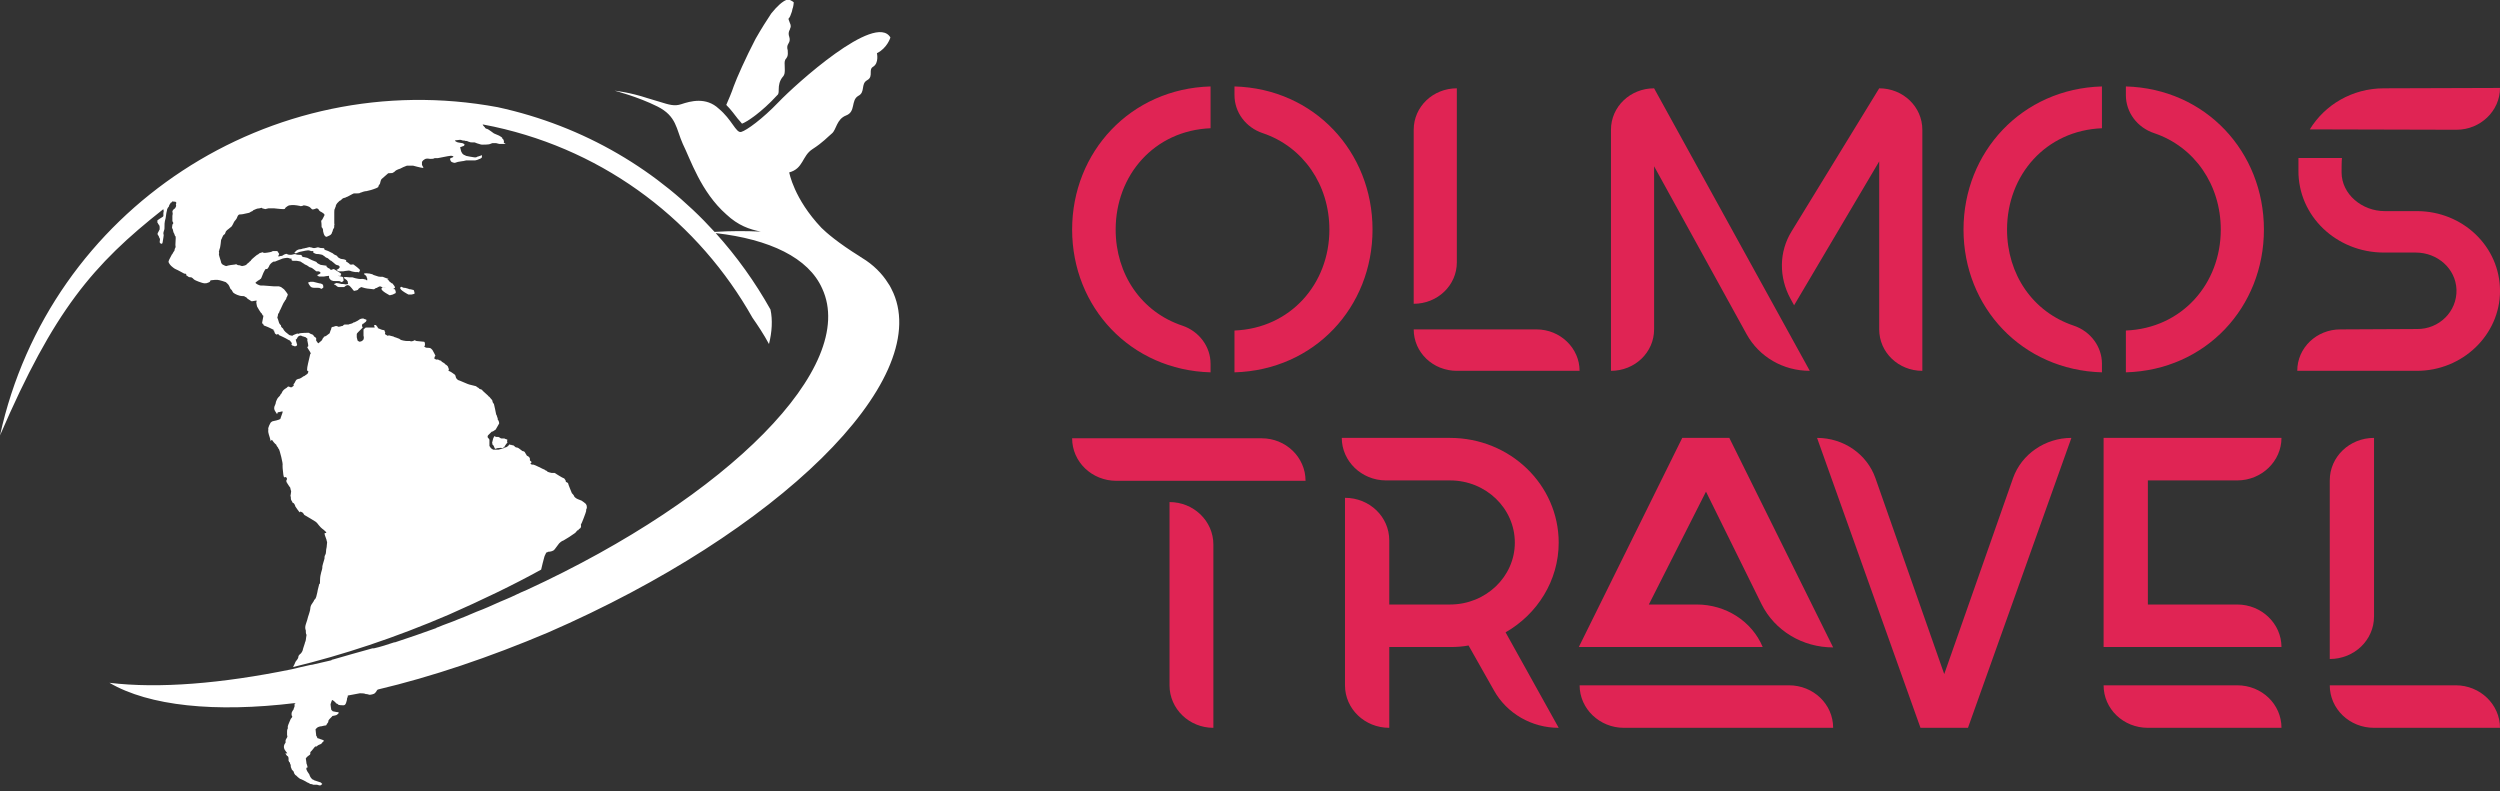 <svg width="376" height="119" viewBox="0 0 376 119" fill="none" xmlns="http://www.w3.org/2000/svg">
<rect x="0" y="0" width="376" height="119" fill="#333333" stroke="none"/>
<g clip-path="url(#clip0_2022_68)">
<path d="M182.068 13C170.036 13.34 161.248 22.858 161.248 34.528C161.248 46.199 170.036 55.66 182.068 56C182.068 56 182.068 55.49 182.068 54.697C182.068 52.147 180.358 49.824 177.822 48.975C171.688 46.935 167.795 41.27 167.795 34.528C167.795 26.313 173.634 19.628 182.068 19.288V13ZM185.666 56C197.698 55.66 206.428 46.199 206.428 34.528C206.428 22.858 197.698 13.34 185.666 13C185.666 13 185.666 13.566 185.666 14.303C185.666 16.909 187.377 19.175 189.913 20.025C195.988 22.064 199.94 27.786 199.94 34.528C199.94 42.686 194.101 49.371 185.666 49.711V56Z" fill="url(#paint0_linear_2022_68)"/>
<path d="M212.621 45.689C216.218 45.689 219.109 42.913 219.109 39.457V13.283C215.511 13.283 212.621 16.059 212.621 19.515V45.689ZM212.621 49.541C212.621 52.997 215.511 55.773 219.109 55.773H237.57C237.57 52.374 234.68 49.541 231.082 49.541H212.621Z" fill="url(#paint1_linear_2022_68)"/>
<path d="M242.289 55.773C245.887 55.773 248.777 52.997 248.777 49.541V25.01L262.697 50.278C264.584 53.677 268.182 55.773 272.193 55.773L248.777 13.283C245.179 13.283 242.289 16.059 242.289 19.515V55.773ZM269.302 44.952L269.833 45.915L282.632 24.274V49.541C282.632 52.997 285.522 55.773 289.12 55.773V19.515C289.12 16.059 286.23 13.283 282.632 13.283L269.479 34.755C267.533 37.871 267.533 41.723 269.302 44.952Z" fill="url(#paint2_linear_2022_68)"/>
<path d="M316.134 13C304.102 13.34 295.312 22.858 295.312 34.528C295.312 46.199 304.102 55.66 316.134 56C316.134 56 316.134 55.49 316.134 54.697C316.134 52.147 314.423 49.824 311.887 48.975C305.753 46.935 301.859 41.27 301.859 34.528C301.859 26.313 307.7 19.628 316.134 19.288V13ZM319.732 56C331.764 55.66 340.493 46.199 340.493 34.528C340.493 22.858 331.764 13.34 319.732 13C319.732 13 319.732 13.566 319.732 14.303C319.732 16.909 321.442 19.175 323.978 20.025C330.053 22.064 334.005 27.786 334.005 34.528C334.005 42.686 328.166 49.371 319.732 49.711V56Z" fill="url(#paint3_linear_2022_68)"/>
<path d="M345.508 55.773H363.497C370.398 55.773 376.001 50.334 376.001 43.763C376.001 37.078 370.398 31.752 363.497 31.752H358.661C355.24 31.752 352.173 29.203 352.173 25.917C352.173 25.464 352.173 24.161 352.232 23.764H345.685C345.685 24.104 345.685 25.294 345.685 25.634C345.626 32.489 351.406 37.984 358.543 37.984H363.32C366.623 37.984 369.336 40.42 369.454 43.536C369.572 46.878 366.8 49.541 363.497 49.484L351.996 49.541C348.398 49.541 345.508 52.317 345.508 55.773ZM369.454 19.515C373.052 19.515 376.001 16.682 376.001 13.227L358.543 13.283C353.765 13.283 349.637 15.776 347.395 19.458L369.454 19.515Z" fill="url(#paint4_linear_2022_68)"/>
<path d="M175.896 103.069C175.896 106.615 178.861 109.464 182.493 109.464V81.906C182.493 78.36 179.527 75.511 175.896 75.511V103.069ZM167.906 72.314H196.354C196.354 68.767 193.388 65.918 189.756 65.918H161.248C161.248 69.465 164.214 72.314 167.906 72.314Z" fill="url(#paint5_linear_2022_68)"/>
<path d="M201.803 65.86C201.803 69.349 204.769 72.255 208.461 72.255H218.085C223.472 72.255 227.83 76.442 227.83 81.616C227.83 86.732 223.472 90.918 218.085 90.918H208.945V81.267C208.945 77.721 205.98 74.872 202.287 74.872V103.069C202.287 106.615 205.253 109.464 208.945 109.464V97.313H218.085C219.054 97.313 219.961 97.255 220.869 97.08L224.683 103.824C226.619 107.313 230.372 109.464 234.427 109.464L226.438 95.104C231.22 92.371 234.427 87.313 234.427 81.616C234.427 72.895 227.104 65.86 218.085 65.86H201.803Z" fill="url(#paint6_linear_2022_68)"/>
<path d="M237.453 97.313H265.114C263.48 93.418 259.546 90.918 255.188 90.918H247.985L256.58 73.942L264.933 90.86C266.93 94.871 271.106 97.371 275.706 97.371L260.09 65.86H253.009L237.453 97.313ZM237.574 103.069C237.574 106.615 240.601 109.464 244.232 109.464H275.706C275.706 105.917 272.741 103.069 269.048 103.069H237.574Z" fill="url(#paint7_linear_2022_68)"/>
<path d="M288.841 109.464H295.983L311.538 65.86C307.604 65.86 304.033 68.302 302.762 71.907L292.412 101.383L282.062 71.907C280.791 68.302 277.28 65.86 273.285 65.86L288.841 109.464Z" fill="url(#paint8_linear_2022_68)"/>
<path d="M343.134 97.313C343.134 93.825 340.169 90.918 336.476 90.918H323.039V72.255H336.476C340.169 72.255 343.134 69.349 343.134 65.86H316.381V97.313H343.134ZM323.039 109.464H343.134C343.134 105.917 340.169 103.069 336.476 103.069H316.381C316.381 106.615 319.347 109.464 323.039 109.464Z" fill="url(#paint9_linear_2022_68)"/>
<path d="M350.396 99.115C354.088 99.115 357.054 96.266 357.054 92.72V65.86C353.362 65.86 350.396 68.709 350.396 72.255V99.115ZM350.396 103.069C350.396 106.615 353.362 109.464 357.054 109.464H375.999C375.999 105.976 373.033 103.069 369.341 103.069H350.396Z" fill="url(#paint10_linear_2022_68)"/>
<path fill-rule="evenodd" clip-rule="evenodd" d="M116.895 14.316C114.528 16.909 112.274 18.374 111.597 18.599C111.484 18.487 111.146 18.036 110.921 17.81C110.47 17.247 110.019 16.57 109.23 15.781C109.568 14.992 110.019 13.978 110.357 12.963C110.808 11.723 112.161 8.68 113.626 5.861C114.528 4.283 115.317 3.043 115.993 2.029C116.895 0.902 117.684 0.225 118.248 0H118.812C119.037 0.112 119.263 0.225 119.375 0.338C119.375 0.338 119.375 0.676 119.263 1.127C119.15 1.352 119.15 1.691 119.037 1.916C118.924 2.254 118.812 2.592 118.586 2.818C118.586 2.931 118.699 3.156 118.812 3.494C118.924 3.72 118.924 3.832 118.924 4.058C118.812 4.283 118.812 4.509 118.699 4.621C118.586 4.96 118.586 5.185 118.699 5.523C118.812 5.861 118.812 6.2 118.586 6.538C118.361 6.876 118.361 7.214 118.473 7.552C118.473 7.645 118.478 7.734 118.482 7.819C118.501 8.148 118.516 8.435 118.248 8.792C117.979 9.062 117.996 9.404 118.014 9.76C118.018 9.85 118.023 9.941 118.023 10.032C118.023 10.127 118.026 10.221 118.029 10.315L118.03 10.321C118.044 10.785 118.058 11.237 117.684 11.61C117.233 12.174 117.121 12.85 117.121 13.414C117.121 13.752 117.121 13.978 117.008 14.203L116.895 14.316Z" fill="url(#paint11_linear_2022_68)"/>
<path fill-rule="evenodd" clip-rule="evenodd" d="M133.58 42.61C133.918 43.061 134.143 43.625 134.369 44.075C140.118 57.377 117.122 80.035 82.402 95.14C73.61 98.86 64.93 101.791 56.813 103.707L56.701 103.82C56.588 104.046 56.475 104.158 56.363 104.271C56.25 104.384 55.799 104.496 55.573 104.496C55.235 104.384 55.123 104.384 55.01 104.384C54.784 104.271 54.446 104.271 54.221 104.271H54.108C53.432 104.384 52.868 104.496 52.304 104.609V104.722C52.304 104.722 52.304 104.835 52.192 105.06C52.192 105.286 52.192 105.173 52.079 105.624C51.966 106.075 51.741 106.075 51.628 106.075C51.515 106.075 50.952 106.075 50.839 105.962C50.839 105.849 50.614 105.849 50.501 105.736C50.501 105.624 50.275 105.511 50.163 105.398C50.05 105.286 49.937 105.286 49.937 105.286C49.937 105.286 49.712 105.849 49.712 105.962C49.712 106.075 49.824 106.751 49.824 106.751L50.05 106.976L50.614 107.089C50.614 107.089 50.952 107.089 50.952 107.202C50.952 107.315 50.614 107.54 50.614 107.54C50.614 107.54 50.275 107.653 50.163 107.653C50.163 107.653 49.937 107.653 49.937 107.766L49.599 108.104C49.486 108.216 49.374 108.329 49.374 108.555C49.374 108.667 49.148 108.893 49.148 108.893C49.148 108.893 49.148 109.118 48.923 109.118C48.697 109.118 48.472 109.231 48.359 109.231C48.134 109.231 47.795 109.344 47.683 109.456L47.457 109.682C47.457 109.907 47.57 110.584 47.57 110.696C47.683 110.696 47.683 111.035 47.795 111.035C47.908 111.035 48.134 111.147 48.134 111.147L48.472 111.26C48.472 111.26 48.81 111.373 48.697 111.485C48.584 111.485 48.472 111.711 48.359 111.824C48.246 111.936 48.134 111.936 47.908 112.049C47.683 112.162 47.683 112.275 47.57 112.275C47.55 112.275 47.534 112.271 47.518 112.268C47.447 112.252 47.397 112.242 47.119 112.613C46.781 113.064 46.668 113.064 46.668 113.176V113.402C46.625 113.444 46.631 113.455 46.637 113.464C46.645 113.477 46.652 113.487 46.443 113.627C46.104 113.853 45.992 114.078 45.992 114.078C45.992 114.078 46.104 114.754 46.104 114.867C46.104 114.867 46.217 115.093 46.217 115.205C46.217 115.248 46.234 115.291 46.248 115.328C46.271 115.388 46.287 115.431 46.217 115.431C46.104 115.431 46.104 115.431 46.104 115.544C46.104 115.586 46.088 115.581 46.074 115.575C46.051 115.566 46.035 115.56 46.104 115.769C46.217 116.107 46.555 116.445 46.555 116.558C46.555 116.671 46.781 117.009 46.781 117.009L47.006 117.234C47.119 117.234 47.232 117.347 47.232 117.347L47.57 117.46L47.908 117.573L48.246 117.685L48.472 117.911C48.472 117.911 48.246 118.136 48.134 118.136C48.021 118.136 47.683 118.024 47.683 118.024H47.119C47.119 118.024 46.894 117.911 46.668 117.911C46.443 117.798 46.33 117.685 46.217 117.685C46.104 117.573 45.203 117.122 45.09 117.122C44.977 117.122 45.09 117.009 44.977 117.009C44.865 117.009 44.526 116.558 44.414 116.558C44.301 116.445 44.188 116.22 44.188 116.107C44.188 115.994 43.85 115.769 43.85 115.656C43.85 115.544 43.737 115.431 43.737 115.318C43.737 115.205 43.737 114.98 43.625 114.867C43.625 114.754 43.625 114.642 43.512 114.642C43.399 114.529 43.512 114.529 43.399 114.416V114.078C43.399 114.078 43.399 113.853 43.286 113.74C43.174 113.74 42.948 113.402 42.948 113.289C42.948 113.252 43.011 113.277 43.073 113.301C43.199 113.352 43.324 113.402 42.948 112.951C42.385 112.275 42.948 111.711 42.948 111.711V111.373C42.948 111.26 43.174 110.922 43.174 110.922C43.174 110.922 43.286 110.696 43.174 110.584V110.02C43.174 109.682 43.286 109.569 43.286 109.569V109.231C43.286 109.118 43.737 108.104 43.737 108.104C43.737 108.104 43.963 107.878 43.963 107.766C43.963 107.766 43.85 107.653 43.85 107.427C43.85 107.202 43.85 107.202 43.963 106.976C44.075 106.751 44.188 106.751 44.188 106.526C44.301 106.3 44.301 106.3 44.301 106.187V105.849C44.357 105.793 44.385 105.82 44.4 105.835C44.404 105.839 44.406 105.842 44.408 105.841C44.414 105.84 44.414 105.818 44.414 105.736C32.352 107.202 22.432 106.187 16.458 102.693C23.898 103.595 33.367 102.806 43.85 100.664C44.752 100.438 45.766 100.213 46.781 99.987H46.894C47.908 99.762 48.81 99.537 49.824 99.311C49.937 99.198 49.937 99.198 50.05 99.198C51.966 98.635 53.995 98.071 56.024 97.507H56.25C57.264 97.282 58.279 96.944 59.293 96.606H59.406C61.435 95.929 63.464 95.253 65.606 94.464C65.719 94.351 65.719 94.351 65.832 94.351C66.846 93.9 67.973 93.562 68.988 93.111C70.228 92.66 71.355 92.097 72.595 91.646C73.722 91.195 74.85 90.631 75.977 90.18C77.104 89.729 78.119 89.166 79.246 88.715C109.569 74.737 129.071 55.123 123.66 43.399C121.61 38.761 115.743 35.981 107.638 35.058C110.802 38.561 113.566 42.419 115.882 46.555C116.22 48.134 116.107 49.937 115.656 51.741C114.867 50.275 113.965 48.923 113.176 47.795C105.173 33.592 91.42 22.77 74.286 19.05L72.595 18.712C72.595 18.825 72.821 19.05 72.933 19.163C72.933 19.276 73.159 19.389 73.271 19.389C73.384 19.389 74.286 20.065 74.286 20.065L75.075 20.403C75.075 20.403 75.639 20.741 75.526 20.741C75.47 20.741 75.526 20.798 75.596 20.868C75.667 20.939 75.751 21.023 75.751 21.079C75.751 21.117 75.764 21.167 75.776 21.217C75.802 21.318 75.826 21.418 75.751 21.418C75.751 21.474 75.864 21.53 75.949 21.573C76.033 21.615 76.09 21.643 75.977 21.643H75.075C74.962 21.643 74.737 21.53 74.624 21.53H74.061C73.948 21.53 73.835 21.643 73.722 21.643C73.61 21.756 72.708 21.756 72.595 21.756C72.37 21.756 72.37 21.756 72.031 21.643C71.581 21.53 71.468 21.418 71.355 21.418H71.017C70.791 21.418 70.791 21.418 70.453 21.305C70.228 21.192 70.228 21.192 70.002 21.192C69.777 21.079 69.664 21.192 69.439 21.079C69.273 20.997 69.046 21.036 68.892 21.062C68.838 21.072 68.792 21.079 68.762 21.079C68.65 21.079 68.424 21.079 68.424 21.192C68.424 21.192 68.762 21.418 68.875 21.418C68.875 21.418 69.439 21.53 69.551 21.53C69.664 21.53 69.89 21.756 69.89 21.756C69.89 21.756 69.777 21.981 69.664 21.981C69.551 21.981 69.439 22.094 69.326 22.094C69.213 22.094 69.213 22.207 69.213 22.207C69.213 22.207 69.326 22.545 69.326 22.658C69.326 22.77 69.551 23.108 69.551 23.108C69.551 23.108 69.777 23.334 69.89 23.334L70.115 23.447L70.679 23.559C71.242 23.672 71.468 23.672 71.468 23.672C71.468 23.672 71.693 23.672 71.806 23.559C71.919 23.559 72.482 23.334 72.482 23.334V23.672C72.482 23.672 72.257 23.898 72.144 23.898C71.919 24.01 71.581 24.123 71.468 24.123H70.115C70.002 24.123 69.777 24.236 69.551 24.236C69.439 24.236 68.988 24.348 68.875 24.348C68.839 24.348 68.78 24.371 68.71 24.399C68.558 24.458 68.352 24.538 68.199 24.461C67.861 24.348 67.861 24.348 67.748 24.123C67.635 24.01 67.748 23.785 67.748 23.785C67.748 23.785 68.199 23.672 68.199 23.559C68.199 23.559 68.086 23.447 67.973 23.447C67.894 23.367 66.912 23.569 66.304 23.694L66.303 23.695C66.052 23.746 65.864 23.785 65.832 23.785H65.381C65.268 23.785 65.381 23.898 64.704 23.898C64.141 23.785 63.915 23.898 63.802 24.01C63.577 24.123 63.577 24.236 63.464 24.348V24.799L63.577 25.025C63.577 25.025 63.802 25.25 63.577 25.25C63.352 25.25 62.112 24.912 62.112 24.912H61.21C60.984 25.025 60.872 25.025 60.646 25.138L60.195 25.363C59.857 25.476 59.857 25.476 59.632 25.588C59.406 25.701 59.406 25.814 59.181 25.927C58.955 26.039 59.068 26.039 58.73 26.039C58.392 26.039 58.392 26.039 58.279 26.152C58.166 26.265 57.49 26.828 57.377 26.941C57.264 27.054 57.152 27.618 57.152 27.618L56.926 27.956C56.926 27.956 56.926 28.181 56.813 28.181C56.701 28.294 55.686 28.632 55.573 28.632C55.461 28.632 55.235 28.745 55.123 28.745C54.897 28.745 54.559 28.857 54.559 28.857C54.559 28.857 54.334 28.97 54.221 28.97C54.108 29.083 53.883 29.083 53.77 29.083H53.319C53.206 29.083 53.206 29.083 52.981 29.196C52.755 29.308 52.192 29.647 52.079 29.647C51.966 29.759 51.628 29.759 51.515 29.872C51.403 29.985 51.177 30.21 51.064 30.21L50.726 30.548C50.614 30.661 50.501 30.887 50.501 30.999C50.501 31.112 50.388 31.225 50.388 31.337C50.275 31.45 50.275 31.788 50.275 31.901V33.592C50.275 33.705 50.304 33.705 50.318 33.705C50.321 33.705 50.324 33.706 50.324 33.706C50.329 33.71 50.319 33.73 50.275 33.817C50.275 34.156 50.275 34.268 50.163 34.381C50.05 34.494 50.05 34.832 49.937 34.945C49.937 35.057 49.824 35.283 49.599 35.396C49.374 35.508 49.148 35.621 49.035 35.621C48.923 35.508 48.81 35.508 48.697 35.17C48.584 34.832 48.584 34.719 48.584 34.606C48.584 34.494 48.584 34.494 48.472 34.268C48.359 34.156 48.359 34.268 48.359 33.817C48.359 33.627 48.339 33.497 48.324 33.401C48.304 33.271 48.294 33.206 48.359 33.141C48.472 33.028 48.472 33.028 48.585 32.803L48.81 32.352C48.81 32.352 48.81 32.239 48.697 32.127C48.472 32.014 48.585 32.014 48.359 31.901C48.134 31.788 48.134 31.788 48.021 31.676C47.908 31.45 47.795 31.337 47.57 31.337C47.345 31.45 47.006 31.563 46.894 31.45L46.668 31.225C46.443 30.999 45.879 30.887 45.654 30.887C45.428 30.999 45.428 30.999 45.203 30.999C45.143 30.999 45.131 30.999 45.13 30.997L45.132 30.995C45.14 30.987 45.165 30.962 44.639 30.887C44.024 30.799 43.752 30.848 43.608 30.874C43.567 30.881 43.537 30.887 43.512 30.887C43.399 30.887 43.061 31.112 42.948 31.225C42.836 31.337 42.948 31.45 42.61 31.45C42.159 31.45 41.37 31.337 41.257 31.337H40.356C40.243 31.337 40.017 31.45 39.905 31.45L39.454 31.337C39.412 31.296 39.401 31.27 39.382 31.259C39.357 31.245 39.319 31.255 39.192 31.289H39.19C39.142 31.302 39.081 31.318 39.003 31.337C38.552 31.337 38.326 31.563 38.214 31.563C38.101 31.563 37.988 31.788 37.876 31.788C37.763 31.788 37.537 32.014 37.425 32.014C37.312 32.014 36.523 32.239 36.297 32.239C36.072 32.239 35.959 32.239 35.847 32.352C35.734 32.465 35.621 32.803 35.621 32.803C35.621 32.803 35.508 33.028 35.283 33.254C35.17 33.367 34.945 34.043 34.719 34.156C34.494 34.381 34.268 34.494 34.156 34.606C34.043 34.719 33.93 34.832 33.93 34.945C33.817 35.057 33.93 35.17 33.705 35.283C33.479 35.396 33.367 35.959 33.254 36.072C33.254 36.072 33.141 37.312 33.028 37.425C33.028 37.537 32.916 37.763 32.916 37.876C32.916 37.913 32.928 37.938 32.941 37.963C32.966 38.013 32.991 38.064 32.916 38.214C32.916 38.439 33.254 39.341 33.254 39.454C33.254 39.566 33.367 39.679 33.479 39.792C33.705 39.905 33.93 40.017 34.043 40.017C34.268 39.905 35.17 39.792 35.283 39.792C35.32 39.792 35.358 39.779 35.396 39.767C35.471 39.742 35.546 39.717 35.621 39.792C35.734 39.905 36.072 39.905 36.072 39.905C36.072 39.905 36.297 40.017 36.41 40.017C36.523 40.017 36.974 39.905 37.086 39.792C37.086 39.679 37.537 39.454 37.537 39.341C37.537 39.341 37.763 39.228 37.763 39.116L37.988 38.89C38.214 38.665 38.552 38.439 38.665 38.326C38.777 38.326 39.003 38.101 39.003 38.101C39.003 38.101 39.228 37.988 39.341 37.988C39.341 37.988 39.454 37.876 39.566 37.988C39.732 38.071 39.959 38.032 40.113 38.006C40.168 37.996 40.213 37.988 40.243 37.988C40.356 37.988 40.806 37.876 40.806 37.876L41.032 37.763H41.708L41.934 38.101C41.934 38.101 42.046 38.214 41.934 38.326C41.934 38.439 41.821 38.439 41.821 38.552H42.046C42.272 38.439 42.272 38.552 42.497 38.439C42.61 38.326 43.061 38.101 43.174 38.214C43.399 38.326 43.512 38.326 43.737 38.326C43.963 38.326 44.188 38.214 44.301 38.214C44.526 38.214 44.526 38.326 44.977 38.326C45.374 38.326 45.38 38.382 45.388 38.454C45.391 38.485 45.395 38.518 45.428 38.552C45.541 38.665 45.654 38.665 45.654 38.665C45.654 38.665 45.766 38.665 46.217 38.777L46.443 38.89L46.894 39.116C47.119 39.228 47.232 39.228 47.457 39.341C47.795 39.454 47.457 39.454 47.908 39.679C48.359 39.905 48.021 39.792 48.697 39.905C49.056 39.956 49.135 39.96 49.136 39.971C49.136 39.974 49.132 39.977 49.125 39.982C49.101 39.998 49.051 40.032 49.148 40.13C49.329 40.311 49.349 40.33 49.362 40.327C49.364 40.327 49.365 40.326 49.367 40.325C49.378 40.319 49.396 40.31 49.486 40.355C49.712 40.468 49.599 40.581 49.825 40.581C49.937 40.581 50.05 40.468 50.163 40.468C50.275 40.468 50.388 40.581 50.952 40.919C51.515 41.257 51.29 41.257 51.29 41.257C51.177 41.708 51.064 41.483 51.064 41.483H50.839L51.29 41.595C51.29 41.595 51.628 41.595 51.628 41.821C51.628 41.907 51.645 41.977 51.659 42.036C51.681 42.132 51.698 42.202 51.628 42.272C51.54 42.316 51.503 42.36 51.478 42.391C51.439 42.438 51.427 42.453 51.29 42.385C51.064 42.272 51.064 42.272 50.839 42.272H50.388C50.05 42.272 50.163 42.272 49.824 42.159C49.486 41.934 49.486 41.708 49.486 41.708V41.483C49.261 41.483 48.697 41.595 48.697 41.595H48.021C47.908 41.595 47.683 41.37 47.683 41.37C47.683 41.37 48.021 41.257 48.134 41.145C48.359 41.032 48.021 40.806 47.908 40.806H47.57C47.57 40.806 46.894 40.243 46.781 40.243C46.555 40.243 46.33 40.017 46.33 40.017C46.33 40.017 45.992 39.792 45.879 39.792C45.766 39.679 45.541 39.566 45.541 39.566L45.203 39.341C45.203 39.341 44.752 39.228 44.639 39.228H44.075C43.963 39.228 43.85 39.116 43.85 39.116V38.89H43.625C43.625 38.89 43.399 38.777 43.174 38.777C42.948 38.777 42.497 38.89 42.497 38.89L41.934 39.116C41.934 39.116 41.596 39.228 41.37 39.341H41.145C40.919 39.454 40.806 39.566 40.694 39.679C40.468 39.905 40.468 40.13 40.356 40.243C40.243 40.355 40.356 40.355 40.13 40.468C40.071 40.468 40.035 40.461 40.01 40.455C39.992 40.451 39.98 40.449 39.969 40.451C39.937 40.458 39.915 40.508 39.792 40.694C39.566 41.032 39.341 41.821 39.228 41.934C39.116 41.934 39.003 42.159 38.89 42.159C38.777 42.159 38.665 42.385 38.552 42.385L38.439 42.497C38.326 42.61 39.003 42.948 39.228 42.948H39.679L41.145 43.061H41.934L42.272 43.174L42.723 43.512C42.723 43.512 43.286 44.188 43.286 44.301C43.286 44.414 43.174 44.526 43.174 44.639C43.174 44.639 43.061 44.752 43.061 44.865C43.061 44.865 43.061 44.977 42.948 45.09C42.835 45.203 42.835 45.315 42.723 45.428C42.61 45.541 42.159 46.668 42.046 46.781C42.046 46.894 41.934 47.119 41.821 47.232C41.821 47.457 41.708 47.683 41.708 47.795C41.821 47.908 41.934 48.584 42.046 48.697C42.159 48.923 42.272 48.81 42.272 49.035C42.272 49.261 42.61 49.374 42.61 49.486C42.61 49.599 42.948 49.937 42.948 49.937L43.512 50.388C43.512 50.388 43.85 50.501 43.963 50.501C44.075 50.388 44.414 50.275 44.414 50.275C44.414 50.275 44.639 50.163 44.752 50.163C44.795 50.163 44.805 50.179 44.814 50.193C44.828 50.216 44.838 50.232 44.977 50.163C45.203 50.05 46.443 50.05 46.443 50.05C46.443 50.05 46.781 50.275 46.894 50.275C47.006 50.275 47.232 50.501 47.232 50.614C47.345 50.614 47.57 50.839 47.57 50.952C47.57 50.978 47.564 51.005 47.557 51.033C47.536 51.124 47.511 51.23 47.683 51.403C47.795 51.628 47.908 51.628 47.908 51.628L48.021 51.515C48.134 51.403 48.472 51.177 48.472 51.064C48.472 50.952 48.697 50.726 48.697 50.726C48.697 50.726 48.697 50.614 48.81 50.614C48.923 50.614 49.261 50.388 49.374 50.275C49.486 50.163 49.599 50.163 49.599 50.05L49.712 49.712C49.824 49.486 49.824 49.486 49.824 49.374C49.824 49.261 49.937 49.148 50.163 49.148C50.388 49.035 50.501 49.035 50.614 49.035C50.726 49.035 50.839 49.148 50.952 49.148C51.064 49.148 51.403 49.035 51.403 49.035C51.403 49.035 51.628 49.035 51.628 48.923C51.741 48.81 51.854 48.81 51.854 48.81H52.417C52.417 48.81 52.643 48.697 52.755 48.697C52.868 48.697 52.981 48.584 53.094 48.584C53.094 48.472 53.319 48.472 53.319 48.472L53.77 48.246L54.108 48.021C54.108 48.021 54.334 47.908 54.446 47.908H54.672C54.784 48.021 55.123 48.021 55.123 48.134C55.123 48.246 55.01 48.472 54.897 48.472C54.784 48.584 54.672 48.697 54.559 48.697C54.559 48.697 54.446 48.81 54.446 48.923C54.446 49.148 54.559 49.261 54.559 49.261L53.883 49.937C53.77 50.05 53.657 50.163 53.657 50.275V50.726C53.657 50.839 53.77 51.064 53.77 51.177C53.77 51.29 54.108 51.403 54.108 51.403L54.446 51.29L54.672 51.064C54.672 51.064 54.784 50.726 54.672 50.501V49.599C54.672 49.486 54.897 49.374 54.897 49.374C54.897 49.374 54.897 49.261 55.123 49.261H56.363L56.25 48.923C56.25 48.923 56.475 48.81 56.588 48.923C56.588 49.035 56.813 49.148 56.813 49.261C56.854 49.301 56.836 49.313 56.823 49.321C56.8 49.336 56.791 49.342 57.152 49.486C57.603 49.712 57.828 49.599 57.828 49.712C57.828 49.824 57.941 49.937 57.941 50.05C57.941 50.093 57.924 50.12 57.91 50.142C57.888 50.179 57.871 50.206 57.941 50.275C58.053 50.388 58.166 50.388 58.279 50.501C58.313 50.501 58.337 50.49 58.363 50.479C58.423 50.453 58.494 50.422 58.73 50.501L59.181 50.614C59.293 50.726 59.519 50.726 59.744 50.839C60.083 50.952 60.083 50.952 60.195 51.064C60.308 51.177 60.984 51.29 61.21 51.29H61.661C61.818 51.368 61.92 51.338 62.006 51.312C62.043 51.3 62.077 51.29 62.112 51.29C62.224 51.29 62.224 51.177 62.337 51.177C62.45 51.177 62.562 51.29 62.675 51.29C62.788 51.29 63.69 51.403 63.802 51.403C63.915 51.515 63.915 51.628 63.915 51.854C63.915 51.949 63.875 52.024 63.845 52.079C63.805 52.154 63.785 52.192 63.915 52.192C64.028 52.304 64.141 52.304 64.253 52.304C64.366 52.304 64.704 52.304 64.817 52.417L65.042 52.643C65.155 52.868 65.493 53.432 65.493 53.544C65.381 53.544 65.268 53.883 65.381 53.995C65.493 53.995 65.719 54.108 65.719 54.108C65.719 54.108 65.832 53.995 65.944 54.108C66.057 54.221 66.395 54.221 66.395 54.333C66.395 54.446 66.846 54.559 66.959 54.784C67.184 54.897 67.41 55.123 67.41 55.235C67.41 55.348 67.522 55.461 67.522 55.573C67.466 55.63 67.438 55.658 67.438 55.686C67.438 55.714 67.466 55.743 67.522 55.799C67.635 55.799 68.311 56.25 68.424 56.363C68.537 56.475 68.537 56.813 68.65 56.926L68.875 57.152C68.988 57.152 70.453 57.828 70.566 57.828L71.468 58.053C71.468 58.053 71.581 58.053 71.693 58.166C71.806 58.279 71.919 58.279 72.031 58.392C72.031 58.504 72.257 58.504 72.482 58.617C72.595 58.843 73.497 59.519 73.497 59.632C73.61 59.632 73.722 59.857 73.835 59.97C73.948 60.083 74.061 60.195 74.061 60.308C74.061 60.533 74.286 60.759 74.286 60.759C74.286 60.759 74.624 62.224 74.624 62.337C74.737 62.45 74.737 62.675 74.85 62.901C74.85 63.126 74.85 63.126 74.962 63.239C75.075 63.464 75.075 63.69 75.075 63.69L74.624 64.479C74.624 64.479 74.511 64.704 74.399 64.704C74.286 64.817 74.061 64.93 73.948 64.93L73.384 65.493C73.384 65.493 73.271 65.719 73.384 65.832C73.497 65.944 73.61 66.057 73.61 66.17V67.072L73.835 67.41L74.173 67.635H74.962L75.751 67.41C75.751 67.41 75.864 67.297 75.977 67.297C76.09 67.297 76.315 67.184 76.428 67.072C76.54 66.959 76.54 66.846 76.653 66.846C76.766 66.959 76.879 66.846 76.991 66.959C77.104 66.959 77.217 66.959 77.33 67.071C77.442 67.184 77.555 67.297 77.668 67.297C77.78 67.297 77.78 67.297 78.006 67.41L78.457 67.748C78.457 67.748 78.57 67.861 78.682 67.861C78.795 67.861 78.908 67.973 78.908 67.973L79.246 68.537L79.471 68.65L79.584 68.762C79.584 68.762 79.697 68.875 79.697 68.988V69.213C79.697 69.262 79.759 69.31 79.821 69.358C79.904 69.423 79.987 69.487 79.922 69.551C79.922 69.601 79.879 69.629 79.84 69.654C79.79 69.686 79.746 69.714 79.81 69.777C79.922 69.89 80.148 69.89 80.26 69.89C80.373 69.89 81.726 70.566 81.726 70.566C81.726 70.566 81.839 70.566 81.951 70.679C82.064 70.791 82.289 70.791 82.289 70.904C82.402 71.017 82.966 71.13 82.966 71.13H83.417C83.417 71.13 84.657 71.919 84.769 71.919C84.882 71.919 84.882 72.031 84.995 72.144C85.108 72.257 85.108 72.482 85.108 72.482C85.108 72.482 85.446 72.595 85.446 72.708C85.446 72.821 86.009 74.173 86.009 74.173C86.009 74.173 86.348 74.511 86.348 74.624C86.348 74.737 86.686 74.962 86.686 74.962L86.911 75.075L87.475 75.3C87.475 75.3 88.151 75.751 88.151 75.864C88.264 75.977 88.264 76.315 88.264 76.428C88.151 76.54 88.151 76.766 88.151 76.879C88.151 76.991 87.475 78.795 87.362 78.908C87.362 78.932 87.367 78.961 87.373 78.995C87.395 79.117 87.426 79.294 87.249 79.471C87.024 79.584 87.024 79.584 87.024 79.697C86.911 79.81 86.911 79.697 86.799 79.81C86.686 79.922 86.573 80.148 86.348 80.26C86.235 80.373 84.995 81.162 84.769 81.275C84.431 81.388 84.206 81.613 84.093 81.726C83.98 81.839 83.868 82.064 83.755 82.177C83.642 82.289 83.529 82.515 83.417 82.628C83.304 82.74 83.191 82.853 83.079 82.853C82.966 82.966 82.966 82.853 82.74 82.966C82.515 82.966 82.402 82.966 82.289 83.079C82.177 83.135 82.177 83.079 82.177 83.064V83.061C82.177 83.061 82.175 83.064 82.173 83.07C82.164 83.091 82.139 83.154 82.064 83.304C81.839 83.755 81.951 83.529 81.839 83.868C81.726 84.206 81.5 85.22 81.388 85.671C77.104 88.038 72.37 90.293 67.522 92.435C59.406 95.929 51.515 98.522 44.075 100.326L44.301 99.875C44.414 99.649 44.414 99.537 44.526 99.424C44.639 99.311 44.865 98.973 44.865 98.86C44.865 98.635 44.977 98.522 45.09 98.409C45.315 98.297 45.541 97.846 45.541 97.733C45.541 97.62 45.879 96.718 45.879 96.606C45.879 96.606 45.992 96.38 45.992 96.267C45.992 96.042 46.105 95.591 46.105 95.478C45.992 95.366 45.992 95.027 45.992 94.802C45.879 94.577 45.879 94.238 45.992 93.9C46.105 93.562 46.33 92.886 46.33 92.773L46.443 92.435C46.443 92.435 46.668 91.758 46.668 91.533C46.668 91.308 46.781 90.969 46.894 90.857C47.006 90.631 47.232 90.406 47.232 90.293C47.232 90.18 47.457 90.18 47.57 89.729C47.683 89.278 47.795 88.828 47.795 88.715C47.795 88.602 48.021 87.926 48.021 87.813C48.134 87.813 48.134 87.813 48.134 87.249C48.134 86.348 48.472 85.671 48.472 85.446C48.472 85.22 48.472 85.108 48.584 84.769C48.697 84.431 48.81 83.98 48.81 83.98V83.755C48.81 83.529 49.035 83.417 49.035 82.966C49.035 82.515 49.148 82.402 49.148 82.064C49.148 81.935 49.165 81.839 49.179 81.756C49.201 81.623 49.218 81.527 49.148 81.388C49.148 81.162 48.81 80.486 48.81 80.26C48.81 80.181 48.894 80.172 48.968 80.163C49.104 80.147 49.209 80.135 48.697 79.697C47.908 79.133 47.908 78.795 47.457 78.457C46.894 78.119 45.992 77.555 45.766 77.442C45.654 77.33 45.654 77.104 45.315 76.991C45.177 76.899 45.152 76.958 45.132 77.006C45.103 77.074 45.084 77.119 44.752 76.653C44.188 75.864 44.414 76.09 44.414 76.09L44.301 75.864C44.301 75.864 44.188 75.639 44.075 75.639C43.963 75.639 43.963 75.413 43.85 75.3C43.737 75.188 43.737 74.85 43.737 74.737C43.668 74.598 43.684 74.544 43.707 74.471C43.721 74.425 43.737 74.372 43.737 74.286C43.737 74.206 43.751 74.14 43.765 74.079C43.789 73.966 43.81 73.868 43.737 73.722C43.625 73.384 43.737 73.384 43.512 73.159C43.399 72.933 43.174 72.708 43.174 72.595C43.061 72.595 43.061 72.257 43.061 72.257C43.061 72.257 43.286 72.031 43.061 71.806C42.975 71.72 42.905 71.749 42.846 71.774C42.749 71.814 42.68 71.843 42.61 71.355C42.497 70.453 42.497 70.228 42.497 70.002C42.61 69.777 42.046 67.635 41.934 67.522C41.821 67.522 41.934 67.41 41.708 67.184C41.483 66.959 41.708 66.959 41.37 66.733C41.032 66.395 41.032 66.282 40.919 66.17C40.829 66.124 40.793 66.225 40.767 66.295C40.73 66.4 40.716 66.438 40.581 65.832C40.309 65.016 40.329 64.856 40.347 64.708C40.351 64.671 40.356 64.636 40.356 64.592C40.243 64.366 40.694 63.577 40.694 63.577C40.694 63.577 40.919 63.352 41.032 63.352C41.145 63.352 42.046 63.126 42.159 63.013C42.159 62.971 42.224 62.797 42.299 62.599C42.421 62.276 42.567 61.886 42.497 61.886H42.385C42.272 61.886 42.046 61.999 41.821 61.999C41.729 62.045 41.712 62.148 41.701 62.215C41.686 62.311 41.682 62.331 41.483 61.999C41.201 61.623 41.232 61.404 41.251 61.276C41.254 61.25 41.257 61.229 41.257 61.21C41.257 61.097 41.483 60.759 41.483 60.533C41.483 60.421 41.708 59.97 41.708 59.97C41.821 59.744 42.159 59.519 42.159 59.406C42.159 59.293 42.385 59.181 42.385 59.068L42.497 58.843C42.723 58.504 43.061 58.392 43.174 58.279C43.174 58.279 43.286 58.053 43.512 58.166C43.625 58.279 43.963 58.279 43.963 58.166C43.963 58.166 44.188 58.053 44.188 57.941C44.075 57.828 44.188 57.715 44.301 57.603L44.414 57.377C44.526 57.152 44.639 57.039 44.752 57.039C44.865 56.926 44.977 57.039 45.09 56.926C45.203 56.926 45.654 56.588 45.654 56.588C45.654 56.588 45.766 56.588 45.879 56.475C45.992 56.363 46.33 56.25 46.33 56.024C46.443 55.912 46.33 55.799 46.33 55.799C46.33 55.799 46.105 55.912 46.217 55.235C46.33 54.559 46.668 53.319 46.668 53.206C46.668 53.163 46.701 53.202 46.729 53.236C46.775 53.29 46.807 53.329 46.668 52.981C46.33 52.417 46.217 52.304 46.217 52.192C46.217 52.157 46.238 52.154 46.264 52.151C46.324 52.143 46.408 52.132 46.33 51.741L46.217 51.177C46.174 51.134 46.197 51.107 46.223 51.078C46.265 51.031 46.312 50.977 46.105 50.839C45.879 50.614 45.879 50.726 45.654 50.614C45.56 50.614 45.485 50.574 45.414 50.537C45.314 50.484 45.221 50.435 45.09 50.501C44.977 50.501 44.977 50.501 44.865 50.614C44.752 50.726 44.752 50.726 44.639 50.952C44.591 51.048 44.543 51.042 44.513 51.038C44.471 51.032 44.462 51.031 44.526 51.29C44.564 51.44 44.602 51.553 44.631 51.641C44.689 51.816 44.714 51.891 44.639 51.966C44.526 52.079 44.526 52.079 44.301 52.079C44.075 51.966 43.963 51.966 43.963 51.966L43.85 51.854C43.809 51.812 43.828 51.786 43.852 51.753C43.894 51.695 43.952 51.617 43.737 51.403C43.512 51.064 43.625 51.29 43.286 51.064C42.948 50.839 41.934 50.388 41.934 50.388C41.934 50.388 41.934 50.163 41.708 50.275C41.596 50.388 41.483 50.275 41.37 50.163C41.257 50.05 41.37 49.937 41.145 49.712C41.032 49.599 41.201 49.655 41.286 49.684C41.311 49.692 41.328 49.698 41.329 49.696C41.331 49.692 41.239 49.646 40.932 49.493L40.919 49.486C40.017 49.035 40.13 49.148 39.905 49.035C39.566 48.923 39.679 48.923 39.566 48.697C39.517 48.597 39.467 48.652 39.436 48.686C39.398 48.728 39.391 48.736 39.454 48.359C39.494 48.116 39.535 47.931 39.565 47.794C39.618 47.55 39.639 47.457 39.566 47.457C39.454 47.457 39.454 47.232 39.341 47.119C39.228 47.119 38.665 46.105 38.665 46.105C38.665 46.105 38.552 45.654 38.552 45.541V45.428C38.552 45.428 38.665 45.203 38.552 45.203C38.439 45.203 37.988 45.315 37.876 45.315C37.763 45.315 37.537 45.09 37.312 44.977C37.086 44.865 37.199 44.752 36.861 44.639C36.636 44.526 36.861 44.526 36.41 44.526C35.959 44.526 35.283 44.188 35.17 44.075C34.945 43.963 34.945 43.625 34.719 43.512C34.607 43.399 34.607 43.286 34.494 43.061C34.381 42.835 34.381 42.835 34.156 42.61C34.08 42.572 34.068 42.547 34.055 42.522C34.03 42.472 34.005 42.422 33.479 42.272C33.126 42.171 32.931 42.115 32.732 42.095C32.488 42.069 32.237 42.097 31.679 42.159H31.676C31.563 42.272 31.676 42.385 31.337 42.497C30.999 42.61 31.112 42.61 30.774 42.61C30.436 42.61 29.308 42.159 29.196 42.046C29.083 41.934 28.858 41.708 28.745 41.708C28.632 41.708 28.407 41.708 28.294 41.595C28.181 41.483 27.956 41.37 27.956 41.37C27.956 41.37 28.181 41.257 27.843 41.145C27.699 41.097 27.759 41.151 27.798 41.185C27.85 41.232 27.862 41.243 27.279 40.919C26.265 40.356 26.491 40.581 26.04 40.243C25.589 39.905 25.476 39.679 25.363 39.454C25.289 39.305 25.509 38.911 25.667 38.627L25.668 38.626C25.749 38.481 25.814 38.365 25.814 38.326C25.927 38.214 25.927 38.214 26.04 37.988C26.152 37.763 26.265 37.763 26.265 37.537C26.265 37.453 26.296 37.401 26.33 37.344C26.386 37.249 26.448 37.144 26.378 36.861C26.378 36.711 26.39 36.523 26.403 36.335L26.403 36.333C26.428 35.958 26.453 35.583 26.378 35.508C26.265 35.508 26.265 35.17 26.152 35.057C26.04 34.945 26.04 34.494 25.927 34.381C25.846 34.3 25.881 34.102 25.908 33.956C25.918 33.898 25.927 33.849 25.927 33.817C25.927 33.772 25.963 33.727 25.999 33.682C26.053 33.614 26.107 33.547 26.04 33.479L25.927 33.254V32.465C26.002 32.164 25.977 32.064 25.952 31.964C25.939 31.914 25.927 31.864 25.927 31.788C25.927 31.676 26.152 31.45 26.152 31.45C26.152 31.45 26.378 31.337 26.378 31.225C26.378 31.225 26.491 31.112 26.491 30.887C26.431 30.767 26.466 30.679 26.496 30.606C26.522 30.541 26.543 30.488 26.491 30.436C26.378 30.323 26.378 30.323 26.152 30.323C26.082 30.323 26.034 30.312 25.997 30.304C25.916 30.286 25.892 30.28 25.814 30.436C25.589 30.548 25.701 30.436 25.589 30.661C25.363 30.887 25.476 30.999 25.363 31.112C25.138 31.337 25.25 31.337 25.138 31.45C25.138 31.676 25.025 31.901 25.025 32.014C25.025 32.127 24.912 32.69 24.912 32.803L24.8 33.254C24.687 33.705 24.8 34.381 24.687 34.607C24.574 34.945 24.574 34.945 24.574 35.17C24.574 35.25 24.588 35.259 24.602 35.268C24.626 35.283 24.647 35.297 24.574 35.734C24.461 36.41 24.461 36.636 24.349 36.636C24.236 36.748 24.011 36.523 24.011 36.41C24.011 36.378 24.019 36.329 24.03 36.272C24.056 36.125 24.092 35.928 24.011 35.847C24.011 35.734 23.898 35.734 23.898 35.621C23.898 35.508 23.898 35.508 23.785 35.396C23.672 35.283 23.672 35.057 23.785 34.945L24.011 34.494V34.156C24.011 34.156 24.011 33.93 23.898 33.817C23.785 33.705 23.785 33.592 23.672 33.479V33.141C23.785 33.028 24.349 32.69 24.349 32.69C24.349 32.69 24.574 32.577 24.574 32.465V32.014C24.574 31.98 24.584 31.946 24.596 31.908C24.622 31.822 24.653 31.72 24.574 31.563V31.45C13.978 39.792 8.116 46.668 0 65.493C7.44 31.45 40.806 9.807 74.85 16.12C87.942 18.966 99.099 25.684 107.473 34.877C109.929 34.721 112.217 34.732 114.416 34.832C112.725 34.494 111.035 33.93 109.231 32.239C105.398 28.858 103.82 23.898 102.693 21.643C101.678 19.389 101.791 17.472 98.86 16.007C95.929 14.541 92.435 13.64 92.435 13.64C92.435 13.64 94.689 13.865 97.395 14.767C98.083 14.959 98.656 15.139 99.15 15.293C100.68 15.771 101.445 16.009 102.467 15.669C103.82 15.218 106.187 14.541 108.104 16.345C109.082 17.16 109.719 18.054 110.206 18.736L110.21 18.741C110.731 19.471 111.077 19.956 111.485 19.839C112.275 19.614 114.642 17.923 117.122 15.33C119.602 12.738 131.663 1.803 133.918 5.636C133.918 5.636 133.467 7.214 131.889 8.003C131.889 8.003 132.227 9.469 131.325 10.032C130.955 10.244 130.957 10.579 130.959 10.933V10.936C130.96 11.337 130.961 11.762 130.423 12.061C129.409 12.625 130.198 13.865 129.071 14.429C127.943 15.105 128.733 16.796 127.267 17.359C125.802 17.923 125.802 19.501 125.125 20.065C124.449 20.629 123.773 21.418 122.194 22.432C120.616 23.447 120.842 25.363 118.7 25.927C118.7 25.927 119.376 29.872 123.547 34.268C124.224 34.945 126.027 36.523 129.296 38.552C129.409 38.665 129.522 38.665 129.634 38.777C131.325 39.792 132.678 41.145 133.58 42.61Z" fill="url(#paint12_linear_2022_68)"/>
<path fill-rule="evenodd" clip-rule="evenodd" d="M50.953 40.806C50.84 40.806 50.615 40.581 50.615 40.581C50.615 40.581 50.953 40.468 51.065 40.243C51.178 40.13 50.953 39.905 50.84 39.905C50.727 39.905 50.502 39.792 50.502 39.792C50.502 39.792 49.938 39.341 49.825 39.228C49.713 39.228 49.487 39.003 49.487 39.003C49.487 39.003 49.262 38.777 49.149 38.777C49.036 38.777 48.811 38.552 48.811 38.552L48.473 38.326C48.473 38.326 48.022 38.214 47.909 38.214C47.796 38.214 47.458 38.214 47.346 38.101C47.233 38.101 47.12 37.988 47.12 37.988V37.763H46.782C46.782 37.763 46.556 37.65 46.331 37.65C46.106 37.65 45.655 37.763 45.655 37.763L45.091 37.876C45.091 37.876 44.753 37.988 44.527 38.101C44.302 38.101 44.189 37.988 44.302 37.988C44.415 37.876 44.527 37.65 44.866 37.537C45.316 37.425 45.091 37.537 45.429 37.425C45.655 37.312 45.655 37.425 45.88 37.312C45.97 37.312 46.097 37.276 46.223 37.24C46.412 37.186 46.602 37.132 46.669 37.199C46.895 37.199 47.007 37.312 47.233 37.312C47.458 37.312 47.684 37.199 47.796 37.199C48.022 37.199 48.022 37.312 48.473 37.312C48.773 37.312 48.773 37.362 48.773 37.429C48.773 37.462 48.773 37.5 48.811 37.537L49.036 37.65C49.036 37.65 49.149 37.65 49.375 37.763L49.6 37.876L50.051 38.101C50.276 38.326 50.389 38.326 50.615 38.439C50.84 38.552 50.615 38.552 50.953 38.777C51.404 39.003 51.065 38.89 51.742 39.003C52.132 39.133 52.11 39.15 52.064 39.185C52.03 39.211 51.985 39.246 52.08 39.341L52.418 39.566C52.644 39.679 52.531 39.792 52.756 39.792H52.982C53.084 39.69 53.185 39.772 53.618 40.12C53.665 40.158 53.716 40.199 53.771 40.243C54.335 40.694 54.109 40.694 54.109 40.694C53.996 41.145 53.884 40.919 53.884 40.919H53.433C53.32 40.919 52.869 40.806 52.869 40.806C52.869 40.806 52.644 40.694 52.418 40.694C52.193 40.694 51.629 40.806 51.629 40.806H50.953Z" fill="white"/>
<path fill-rule="evenodd" clip-rule="evenodd" d="M57.151 43.061C57.151 43.061 56.812 43.174 56.7 43.286C56.697 43.288 56.596 43.338 56.565 43.301L56.249 43.512C56.249 43.512 55.347 43.399 55.234 43.399C55.122 43.399 54.671 43.286 54.333 43.174C54.333 43.174 53.882 43.399 53.882 43.512C53.882 43.625 53.431 43.737 53.318 43.737C53.253 43.802 53.188 43.717 53.058 43.547C52.962 43.422 52.832 43.252 52.642 43.061C52.305 42.724 52.03 42.954 51.867 43.091C51.811 43.138 51.768 43.174 51.74 43.174H50.951C50.725 43.174 50.613 42.948 50.387 42.836C50.137 42.752 50.195 42.73 50.334 42.679C50.383 42.661 50.441 42.639 50.5 42.61C50.626 42.547 50.646 42.554 50.699 42.573C50.74 42.588 50.801 42.61 50.951 42.61C51.289 42.723 51.402 42.723 51.74 42.723C51.983 42.804 52.11 42.768 52.203 42.742C52.24 42.732 52.272 42.723 52.303 42.723C52.373 42.723 52.357 42.68 52.334 42.62C52.32 42.583 52.303 42.54 52.303 42.497C52.371 42.43 52.317 42.362 52.263 42.294C52.227 42.249 52.191 42.204 52.191 42.159C52.078 42.046 51.853 41.934 51.74 41.821C51.627 41.708 51.74 41.596 52.529 41.708H52.98C53.093 41.708 53.205 41.821 53.882 41.934C54.181 41.984 54.281 41.967 54.369 41.953C54.479 41.935 54.569 41.921 55.009 42.046C55.122 42.159 55.122 42.159 55.234 42.159V41.934C55.234 41.821 55.122 41.708 55.122 41.596C55.122 41.483 54.896 41.37 54.783 41.257C54.671 41.145 54.783 41.032 55.573 41.145L56.023 41.257C56.136 41.37 56.249 41.37 56.925 41.596C57.188 41.639 57.298 41.632 57.38 41.627C57.509 41.618 57.57 41.614 58.052 41.821C58.54 41.96 58.468 41.97 58.368 41.985C58.307 41.993 58.235 42.003 58.278 42.046C58.503 42.159 58.503 42.272 58.616 42.385C58.842 42.497 58.842 42.61 58.954 42.61C59.067 42.61 59.067 42.723 59.18 42.836C59.405 43.061 59.405 43.286 59.405 43.286L59.146 43.459C59.215 43.486 59.297 43.512 59.405 43.512L59.518 43.85V44.075L59.067 44.301L58.616 44.414C58.616 44.414 57.263 43.737 57.376 43.399C57.455 43.162 57.59 43.202 57.741 43.247C57.805 43.266 57.872 43.286 57.94 43.286C57.955 43.286 57.971 43.284 57.987 43.281C57.798 43.257 57.347 43.159 57.151 43.061Z" fill="url(#paint13_linear_2022_68)"/>
<path fill-rule="evenodd" clip-rule="evenodd" d="M48.021 42.61C48.021 42.61 48.359 42.61 48.585 42.836C48.585 42.922 48.601 42.991 48.615 43.051C48.638 43.147 48.654 43.217 48.585 43.286C48.496 43.331 48.46 43.375 48.434 43.405C48.395 43.453 48.383 43.468 48.246 43.399C48.021 43.286 48.021 43.286 47.795 43.286H47.345C47.006 43.286 47.119 43.286 46.781 43.174C46.555 42.948 46.443 42.723 46.443 42.723L46.33 42.497L46.668 42.385H47.119L47.57 42.497L48.021 42.61Z" fill="url(#paint14_linear_2022_68)"/>
<path fill-rule="evenodd" clip-rule="evenodd" d="M61.324 43.399C61.549 43.512 61.662 43.512 61.774 43.512C61.887 43.512 62.113 43.625 62.225 43.625L62.338 43.963V44.188L61.887 44.301H61.436C61.436 44.301 60.084 43.625 60.196 43.286C60.269 43.068 60.389 43.132 60.525 43.204C60.6 43.244 60.68 43.286 60.76 43.286C60.873 43.286 60.985 43.286 61.324 43.399Z" fill="url(#paint15_linear_2022_68)"/>
<path fill-rule="evenodd" clip-rule="evenodd" d="M74.174 66.959C74.287 67.072 74.287 67.184 74.4 67.41C74.55 67.56 74.6 67.51 74.65 67.46C74.675 67.435 74.7 67.41 74.738 67.41C74.766 67.41 74.822 67.403 74.893 67.394C75.105 67.367 75.442 67.325 75.527 67.41C75.64 67.41 75.752 67.297 75.865 67.184C75.978 67.072 75.978 66.959 76.091 66.846C76.203 66.733 76.203 66.621 76.316 66.621C76.316 66.586 76.306 66.552 76.294 66.515C76.268 66.429 76.238 66.327 76.316 66.17C76.316 66.057 75.978 66.057 75.865 65.944H75.414C75.302 65.944 75.189 65.832 75.189 65.832L74.963 65.719H74.738C74.738 65.719 74.512 65.719 74.4 65.606C74.287 65.606 74.287 65.719 74.287 65.719L74.174 65.944L74.062 66.395C73.997 66.59 74.007 66.598 74.027 66.613C74.041 66.623 74.062 66.638 74.062 66.733C73.949 66.733 74.062 66.846 74.174 66.959Z" fill="url(#paint16_linear_2022_68)"/>
</g>
<defs>
<linearGradient id="paint0_linear_2022_68" x1="4.426" y1="61.232" x2="375.999" y2="61.232" gradientUnits="userSpaceOnUse">
<stop stop-color="#E02454"/>
<stop offset="1" stop-color="#E02454"/>
</linearGradient>
<linearGradient id="paint1_linear_2022_68" x1="4.426" y1="61.231" x2="375.999" y2="61.231" gradientUnits="userSpaceOnUse">
<stop stop-color="#E02454"/>
<stop offset="1" stop-color="#E02454"/>
</linearGradient>
<linearGradient id="paint2_linear_2022_68" x1="4.427" y1="61.231" x2="376" y2="61.231" gradientUnits="userSpaceOnUse">
<stop stop-color="#E02454"/>
<stop offset="1" stop-color="#E02454"/>
</linearGradient>
<linearGradient id="paint3_linear_2022_68" x1="4.426" y1="61.232" x2="376" y2="61.232" gradientUnits="userSpaceOnUse">
<stop stop-color="#E02454"/>
<stop offset="1" stop-color="#E02454"/>
</linearGradient>
<linearGradient id="paint4_linear_2022_68" x1="4.428" y1="61.231" x2="376.001" y2="61.231" gradientUnits="userSpaceOnUse">
<stop stop-color="#E02454"/>
<stop offset="1" stop-color="#E02454"/>
</linearGradient>
<linearGradient id="paint5_linear_2022_68" x1="4.426" y1="61.231" x2="375.999" y2="61.231" gradientUnits="userSpaceOnUse">
<stop stop-color="#E02454"/>
<stop offset="1" stop-color="#E02454"/>
</linearGradient>
<linearGradient id="paint6_linear_2022_68" x1="4.427" y1="61.231" x2="376.001" y2="61.231" gradientUnits="userSpaceOnUse">
<stop stop-color="#E02454"/>
<stop offset="1" stop-color="#E02454"/>
</linearGradient>
<linearGradient id="paint7_linear_2022_68" x1="4.427" y1="61.231" x2="376" y2="61.231" gradientUnits="userSpaceOnUse">
<stop stop-color="#E02454"/>
<stop offset="1" stop-color="#E02454"/>
</linearGradient>
<linearGradient id="paint8_linear_2022_68" x1="4.427" y1="61.231" x2="376" y2="61.231" gradientUnits="userSpaceOnUse">
<stop stop-color="#E02454"/>
<stop offset="1" stop-color="#E02454"/>
</linearGradient>
<linearGradient id="paint9_linear_2022_68" x1="4.428" y1="61.231" x2="376.001" y2="61.231" gradientUnits="userSpaceOnUse">
<stop stop-color="#E02454"/>
<stop offset="1" stop-color="#E02454"/>
</linearGradient>
<linearGradient id="paint10_linear_2022_68" x1="4.426" y1="61.231" x2="375.999" y2="61.231" gradientUnits="userSpaceOnUse">
<stop stop-color="#E02454"/>
<stop offset="1" stop-color="#E02454"/>
</linearGradient>
<linearGradient id="paint11_linear_2022_68" x1="-0.001" y1="59.068" x2="403.524" y2="59.068" gradientUnits="userSpaceOnUse">
<stop stop-color="white"/>
<stop offset="1" stop-color="white"/>
</linearGradient>
<linearGradient id="paint12_linear_2022_68" x1="6e-05" y1="59.068" x2="403.525" y2="59.068" gradientUnits="userSpaceOnUse">
<stop stop-color="white"/>
<stop offset="1" stop-color="white"/>
</linearGradient>
<linearGradient id="paint13_linear_2022_68" x1="-0.001" y1="59.068" x2="403.523" y2="59.068" gradientUnits="userSpaceOnUse">
<stop stop-color="white"/>
<stop offset="1" stop-color="white"/>
</linearGradient>
<linearGradient id="paint14_linear_2022_68" x1="-4.13844e-05" y1="59.068" x2="403.524" y2="59.068" gradientUnits="userSpaceOnUse">
<stop stop-color="white"/>
<stop offset="1" stop-color="white"/>
</linearGradient>
<linearGradient id="paint15_linear_2022_68" x1="0.001" y1="59.068" x2="403.525" y2="59.068" gradientUnits="userSpaceOnUse">
<stop stop-color="white"/>
<stop offset="1" stop-color="white"/>
</linearGradient>
<linearGradient id="paint16_linear_2022_68" x1="0.001" y1="59.068" x2="403.526" y2="59.068" gradientUnits="userSpaceOnUse">
<stop stop-color="white"/>
<stop offset="1" stop-color="white"/>
</linearGradient>
<clipPath id="clip0_2022_68">
<rect width="376" height="119" fill="white"/>
</clipPath>
</defs>
</svg>
